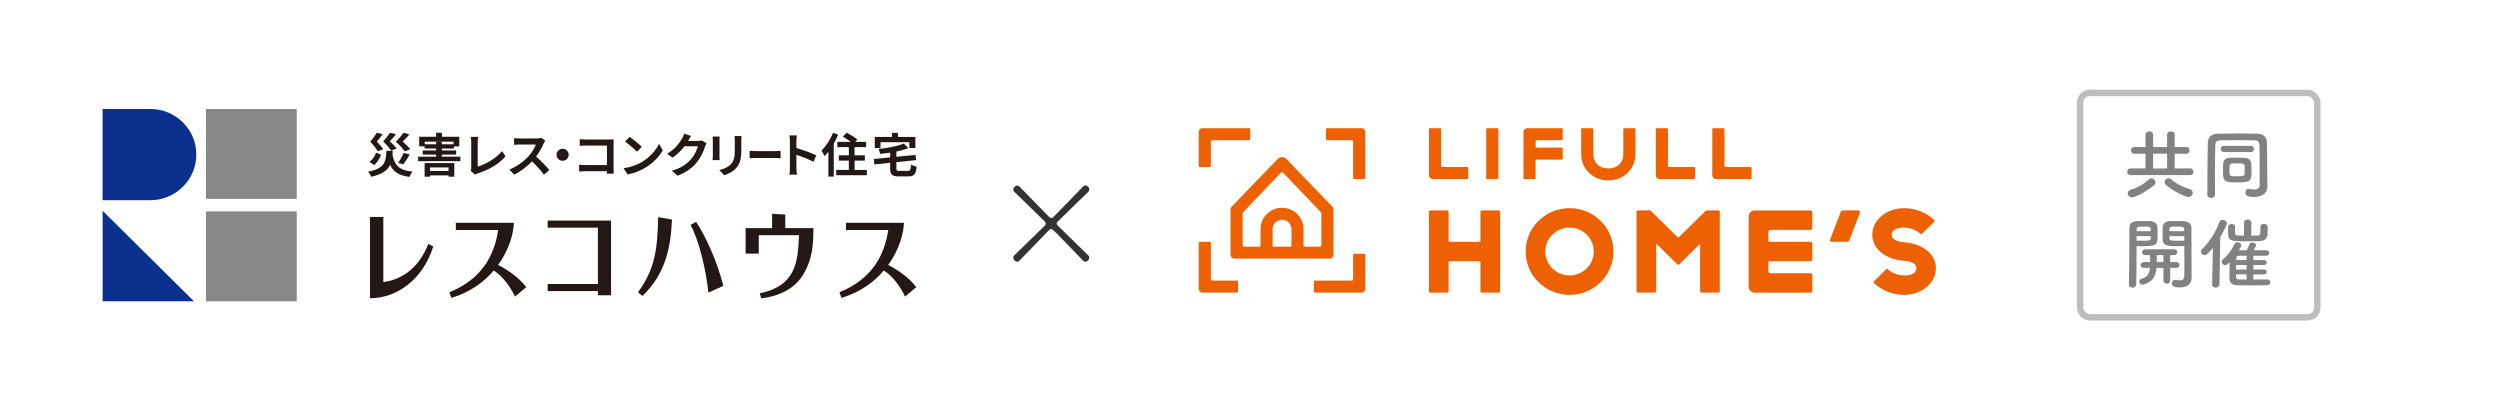 <svg width="390" height="64" viewBox="0 0 390 64" fill="none" xmlns="http://www.w3.org/2000/svg">
<rect width="390" height="64" fill="white"/>
<g clip-path="url(#clip0_3_21)">
<path d="M287.403 32.824H289.956C290.12 32.824 290.235 32.989 290.175 33.141L288.472 37.571C288.437 37.661 288.349 37.721 288.253 37.721H285.701C285.536 37.721 285.421 37.556 285.482 37.404L287.184 32.974C287.22 32.884 287.307 32.824 287.403 32.824Z" fill="#ED6103"/>
<path d="M268.053 32.824H266.24C266.178 32.824 266.117 32.849 266.073 32.892L261.889 37.022C261.843 37.067 261.768 37.067 261.722 37.022L257.538 32.892C257.494 32.849 257.434 32.824 257.372 32.824H255.534C255.402 32.824 255.298 32.929 255.298 33.057V45.414C255.298 45.544 255.404 45.646 255.534 45.646H258.132C258.263 45.646 258.368 45.541 258.368 45.414V38.109C258.368 38.068 258.418 38.048 258.449 38.077L261.652 41.237C261.693 41.278 261.75 41.293 261.806 41.289C261.864 41.295 261.92 41.278 261.96 41.237L265.138 38.101C265.167 38.072 265.219 38.093 265.219 38.134V45.414C265.219 45.544 265.325 45.646 265.455 45.646H268.053C268.184 45.646 268.289 45.541 268.289 45.414V33.059C268.289 32.929 268.182 32.826 268.053 32.826V32.824Z" fill="#ED6103"/>
<path d="M233.781 32.824H231.183C231.051 32.824 230.947 32.929 230.947 33.057V37.603C230.947 37.667 230.895 37.721 230.828 37.721H226.102C226.038 37.721 225.983 37.669 225.983 37.603V33.057C225.983 32.927 225.877 32.824 225.748 32.824H223.15C223.018 32.824 222.914 32.929 222.914 33.057V45.414C222.914 45.544 223.02 45.646 223.15 45.646H225.748C225.879 45.646 225.983 45.541 225.983 45.414V40.867C225.983 40.803 226.036 40.75 226.102 40.75H230.828C230.893 40.75 230.947 40.801 230.947 40.867V45.414C230.947 45.544 231.053 45.646 231.183 45.646H233.781C233.912 45.646 234.016 45.541 234.016 45.414V33.059C234.016 32.929 233.91 32.826 233.781 32.826V32.824Z" fill="#ED6103"/>
<path d="M244.85 32.473C241.066 32.473 237.999 35.5 237.999 39.234C237.999 42.969 241.066 45.996 244.85 45.996C248.634 45.996 251.702 42.969 251.702 39.234C251.702 35.5 248.634 32.473 244.85 32.473ZM244.85 42.965C242.762 42.965 241.07 41.295 241.07 39.234C241.07 37.174 242.762 35.504 244.85 35.504C246.938 35.504 248.63 37.174 248.63 39.234C248.63 41.295 246.938 42.965 244.85 42.965Z" fill="#ED6103"/>
<path d="M187.146 37.719H188.752C188.834 37.719 188.898 37.782 188.898 37.863V43.557C188.898 43.676 188.996 43.773 189.117 43.773H192.989C193.07 43.773 193.135 43.837 193.135 43.917V45.502C193.135 45.583 193.07 45.647 192.989 45.647H187.583C187.263 45.647 187 45.389 187 45.071V37.863C187 37.782 187.065 37.719 187.146 37.719Z" fill="#ED6103"/>
<path d="M195.033 20.144V21.73C195.033 21.81 194.968 21.873 194.887 21.873H189.117C188.996 21.873 188.898 21.97 188.898 22.089V25.91C188.898 25.991 188.834 26.054 188.752 26.054H187.146C187.065 26.054 187 25.991 187 25.91V20.576C187 20.259 187.263 20 187.583 20H194.887C194.968 20 195.033 20.064 195.033 20.144Z" fill="#ED6103"/>
<path d="M212.843 27.928H211.237C211.155 27.928 211.091 27.864 211.091 27.784V22.089C211.091 21.97 210.993 21.873 210.872 21.873H207.002C206.921 21.873 206.856 21.81 206.856 21.73V20.144C206.856 20.064 206.921 20 207.002 20H212.406C212.728 20 212.989 20.259 212.989 20.576V27.784C212.989 27.864 212.924 27.928 212.843 27.928Z" fill="#ED6103"/>
<path d="M204.956 45.506V43.92C204.956 43.84 205.021 43.776 205.102 43.776H210.872C210.993 43.776 211.091 43.68 211.091 43.56V39.742C211.091 39.661 211.155 39.598 211.237 39.598H212.843C212.924 39.598 212.989 39.661 212.989 39.742V45.074C212.989 45.393 212.726 45.65 212.406 45.65H205.102C205.021 45.65 204.956 45.586 204.956 45.506Z" fill="#ED6103"/>
<path d="M207.855 32.243L200.663 24.789C200.295 24.425 199.697 24.425 199.328 24.789L192.134 32.243C192.024 32.352 191.961 32.5 191.961 32.655V39.758C191.961 40.081 192.226 40.34 192.551 40.34H207.438C207.765 40.34 208.027 40.078 208.027 39.758V32.657C208.027 32.502 207.965 32.354 207.855 32.245V32.243ZM198.53 35.725C198.53 34.927 199.188 34.277 199.997 34.277C200.805 34.277 201.464 34.927 201.464 35.725V38.359C201.464 38.423 201.411 38.477 201.345 38.477H198.648C198.584 38.477 198.53 38.425 198.53 38.359V35.725ZM199.997 32.412C198.142 32.412 196.64 33.895 196.64 35.725V38.359C196.64 38.423 196.587 38.477 196.521 38.477H194.089C193.958 38.477 193.854 38.372 193.854 38.244V33.284C193.854 33.222 193.879 33.163 193.922 33.119L199.828 26.931C199.919 26.841 200.069 26.841 200.161 26.931L206.067 33.119C206.11 33.163 206.135 33.222 206.135 33.284V38.244C206.135 38.374 206.029 38.477 205.9 38.477H203.468C203.404 38.477 203.349 38.425 203.349 38.359V35.725C203.349 33.895 201.847 32.412 199.992 32.412" fill="#ED6103"/>
<path d="M297.039 37.791C295.834 37.69 295.113 37.318 295.113 36.612C295.113 35.855 295.907 35.491 297.039 35.504C298.001 35.514 298.883 35.859 299.549 36.446C299.643 36.528 299.785 36.524 299.872 36.437L301.712 34.621C301.808 34.527 301.804 34.375 301.706 34.284C300.483 33.159 298.841 32.472 297.039 32.472C294.298 32.472 292.077 34.325 292.077 36.612C292.077 38.899 294.219 40.478 297.039 40.682C298.243 40.783 298.964 41.155 298.964 41.86C298.964 42.617 298.17 42.981 297.039 42.969C296.076 42.958 295.194 42.613 294.528 42.027C294.434 41.944 294.292 41.949 294.205 42.035L292.365 43.851C292.269 43.946 292.273 44.098 292.371 44.188C293.594 45.313 295.236 46 297.039 46C299.779 46 302 44.147 302 41.86C302 39.573 299.858 37.994 297.039 37.791Z" fill="#ED6103"/>
<path d="M275.986 40.752H282.483C282.615 40.752 282.719 40.647 282.719 40.52V37.955C282.719 37.826 282.612 37.723 282.483 37.723H275.986C275.921 37.723 275.867 37.671 275.867 37.606V36.207C275.867 36.014 276.026 35.858 276.221 35.858H282.483C282.615 35.858 282.719 35.753 282.719 35.625V33.061C282.719 32.931 282.612 32.828 282.483 32.828H273.742C273.221 32.828 272.796 33.246 272.796 33.762V44.721C272.796 45.235 273.219 45.655 273.742 45.655H282.483C282.615 45.655 282.719 45.55 282.719 45.422V42.858C282.719 42.728 282.612 42.625 282.483 42.625H276.221C276.026 42.625 275.867 42.469 275.867 42.276V40.877C275.867 40.814 275.919 40.76 275.986 40.76V40.752Z" fill="#ED6103"/>
<path d="M231.995 20H233.602C233.683 20 233.748 20.064 233.748 20.144V27.784C233.748 27.864 233.683 27.928 233.602 27.928H231.995C231.914 27.928 231.849 27.864 231.849 27.784V20.144C231.849 20.064 231.914 20 231.995 20Z" fill="#ED6103"/>
<path d="M258.447 20H260.053C260.135 20 260.199 20.064 260.199 20.144V25.838C260.199 25.958 260.297 26.054 260.418 26.054H264.288C264.369 26.054 264.433 26.118 264.433 26.198V27.784C264.433 27.864 264.369 27.928 264.288 27.928H258.884C258.561 27.928 258.301 27.669 258.301 27.352V20.144C258.301 20.064 258.365 20 258.447 20Z" fill="#ED6103"/>
<path d="M267.263 20H268.87C268.951 20 269.016 20.064 269.016 20.144V25.838C269.016 25.958 269.114 26.054 269.235 26.054H273.104C273.185 26.054 273.25 26.118 273.25 26.198V27.784C273.25 27.864 273.185 27.928 273.104 27.928H267.701C267.378 27.928 267.117 27.669 267.117 27.352V20.144C267.117 20.064 267.182 20 267.263 20Z" fill="#ED6103"/>
<path d="M223.06 20H224.667C224.748 20 224.812 20.064 224.812 20.144V25.838C224.812 25.958 224.91 26.054 225.031 26.054H228.901C228.982 26.054 229.047 26.118 229.047 26.198V27.784C229.047 27.864 228.982 27.928 228.901 27.928H223.498C223.175 27.928 222.914 27.669 222.914 27.352V20.144C222.914 20.064 222.979 20 223.06 20Z" fill="#ED6103"/>
<path d="M255.136 23.965V20.144C255.136 20.064 255.069 20 254.99 20H253.383C253.302 20 253.237 20.064 253.237 20.144V23.965C253.237 25.555 252.191 26.272 250.901 26.272C249.612 26.272 248.565 25.555 248.565 23.965V20.144C248.563 20.064 248.497 20 248.418 20H246.811C246.73 20 246.663 20.064 246.663 20.144V23.965C246.663 26.437 248.559 28.146 250.899 28.146C253.239 28.146 255.136 26.437 255.136 23.965Z" fill="#ED6103"/>
<path d="M243.641 20C243.723 20 243.787 20.064 243.787 20.144V21.73C243.787 21.81 243.723 21.873 243.641 21.873H239.772C239.651 21.873 239.553 21.97 239.553 22.089V22.955C239.553 22.994 239.586 23.027 239.626 23.027H243.644C243.725 23.027 243.789 23.091 243.789 23.171V24.757C243.789 24.837 243.725 24.901 243.644 24.901H239.626C239.586 24.901 239.553 24.933 239.553 24.973V27.784C239.553 27.864 239.488 27.928 239.407 27.928H237.801C237.719 27.928 237.655 27.864 237.655 27.784V20.576C237.653 20.259 237.913 20 238.236 20H243.639H243.641Z" fill="#ED6103"/>
</g>
<path d="M169.304 40.832C169.616 40.832 169.928 40.496 169.928 40.184C169.928 40.064 169.88 39.944 169.784 39.848L165.08 35.264C164.936 35.12 164.84 35 164.84 34.88C164.84 34.76 164.912 34.664 165.056 34.52C166.448 33.128 168.368 31.304 169.784 29.912C169.88 29.816 169.928 29.696 169.928 29.552C169.928 29.24 169.64 28.928 169.328 28.928C169.208 28.928 169.088 28.976 168.968 29.096L164.36 33.824C164.24 33.944 164.12 34.016 164 34.016C163.88 34.016 163.784 33.944 163.64 33.824L159.032 29.096C158.936 29 158.816 28.952 158.696 28.952C158.384 28.952 158.072 29.264 158.072 29.576C158.072 29.696 158.12 29.816 158.216 29.912C159.632 31.304 161.552 33.128 162.944 34.52C163.064 34.64 163.136 34.76 163.136 34.88C163.136 35 163.064 35.12 162.944 35.24L158.216 39.848C158.12 39.944 158.072 40.064 158.072 40.184C158.072 40.496 158.36 40.832 158.672 40.832C158.792 40.832 158.912 40.784 159.032 40.664C160.424 39.224 162.152 37.424 163.64 35.912C163.76 35.792 163.88 35.72 163.976 35.72C164.192 35.72 164.36 35.888 168.968 40.664C169.064 40.784 169.184 40.832 169.304 40.832Z" fill="#333333"/>
<g clip-path="url(#clip1_3_21)">
<path d="M16 31.232H23.444C27.412 31.232 30.628 28.046 30.628 24.116C30.628 20.186 27.412 17 23.444 17H16V31.232Z" fill="#0B308E"/>
<path d="M30.262 47.001H16.012V32.891L30.262 47.001Z" fill="#0B308E"/>
<path d="M46.291 32.973H32.128V46.999H46.291V32.973Z" fill="#888888"/>
<path d="M46.291 17H32.128V31.026H46.291V17Z" fill="#888888"/>
<path d="M59.801 44.009V33.848H57.721V46.523C61.931 46.523 65.986 43.597 67.585 38.45L66.824 38.048C65.848 40.485 63.902 43.423 59.801 44.006V44.009Z" fill="#231815"/>
<path d="M85.435 35.515H93.27V44.303H85.435V45.408H93.27V46.061H95.323V45.408V44.303V35.515V35.314V34.41H85.435V35.515Z" fill="#231815"/>
<path d="M138.561 41.334C140.293 38.933 140.986 36.352 141.012 34.754H131.96V35.885H138.566C138.003 39.7 136.124 43.494 130.946 45.599L131.275 46.472C134.219 45.578 136.366 43.982 137.882 42.198C139.503 43.241 140.638 45.08 141.189 46.266L142.937 44.803C141.846 43.305 139.926 42.011 138.559 41.334H138.561Z" fill="#231815"/>
<path d="M77.709 41.334C79.441 38.933 80.134 36.352 80.16 34.754H71.109V35.885H77.714C77.151 39.7 75.272 43.494 70.094 45.599L70.425 46.472C73.369 45.578 75.514 43.982 77.031 42.198C78.651 43.241 79.786 45.08 80.337 46.266L82.088 44.803C80.996 43.305 79.076 42.011 77.709 41.334Z" fill="#231815"/>
<path d="M124.684 35.591H122.503V33.474L120.45 33.348V35.591H116.318V39.567H118.37V36.696H124.647C124.457 40.555 124.36 44.554 118.525 45.752L118.752 46.544C121.414 46.233 123.949 45.106 125.319 42.806C126.688 40.504 126.891 38.445 126.891 35.591H124.686H124.684Z" fill="#231815"/>
<path d="M99.532 45.594L100.216 46.166C103.638 42.922 104.628 38.968 104.831 34.254L102.677 33.871C102.549 38.806 102.245 41.858 99.532 45.592V45.594Z" fill="#231815"/>
<path d="M107.722 35.098C109.065 37.471 110.181 42.327 110.512 45.652L112.845 44.587C111.806 40.581 110.055 36.813 108.587 34.605L107.725 35.096L107.722 35.098Z" fill="#231815"/>
<path d="M61.269 23.532C61.255 23.738 61.24 23.929 61.226 24.118C61.53 25.769 62.279 26.584 64.368 26.773C64.182 26.965 63.967 27.345 63.863 27.596C62.204 27.369 61.344 26.781 60.854 25.704C60.446 26.577 59.632 27.202 57.912 27.575C57.83 27.333 57.601 26.972 57.424 26.776C60.047 26.276 60.187 25.235 60.291 23.532H61.269ZM59.439 24.128C59.209 24.721 58.883 25.345 58.364 25.75L57.63 25.25C58.11 24.92 58.468 24.369 58.666 23.819L59.436 24.128H59.439ZM58.934 23.607C58.705 23.195 58.26 22.623 57.755 22.102C58.149 21.64 58.562 21.09 58.784 20.715L59.687 20.935C59.398 21.368 59.072 21.734 58.777 22.088C59.171 22.485 59.584 22.946 59.791 23.284L58.931 23.607H58.934ZM61.008 23.497C60.765 23.099 60.289 22.549 59.765 22.052C60.18 21.604 60.617 21.076 60.854 20.717L61.772 20.944C61.46 21.356 61.127 21.707 60.808 22.044C61.231 22.41 61.646 22.867 61.876 23.174L61.008 23.497ZM63.144 23.621C62.871 23.202 62.337 22.631 61.743 22.109C62.202 21.648 62.685 21.09 62.95 20.715L63.868 20.963C63.535 21.382 63.156 21.748 62.815 22.092C63.274 22.475 63.74 22.937 64.008 23.274L63.141 23.618L63.144 23.621ZM62.107 25.412C62.419 24.994 62.767 24.355 62.96 23.865L63.924 24.099C63.597 24.671 63.211 25.252 62.909 25.647L62.11 25.412H62.107Z" fill="#231815"/>
<path d="M71.819 24.44V25.146H65.225V24.44H68.041V24.117H65.938V23.471H68.041V23.17H66.249V22.84H65.397V21.335H68.034V20.711H68.937V21.335H71.65V22.84H70.812V23.17H68.923V23.471H71.159V24.117H68.923V24.44H71.819ZM66.24 25.438H70.87V27.559H69.974V27.361H67.092V27.566H66.24V25.438ZM68.039 22.51V22.127H68.921V22.51H70.744V22.098H66.254V22.51H68.039ZM67.09 26.119V26.677H69.971V26.119H67.09Z" fill="#231815"/>
<path d="M73.418 26.635C73.507 26.451 73.514 26.327 73.514 26.159V22.182C73.514 21.902 73.478 21.557 73.432 21.352H74.596C74.553 21.631 74.521 21.895 74.521 22.182V25.99C75.729 25.652 77.381 24.712 78.33 23.569L78.856 24.399C77.842 25.602 76.301 26.475 74.56 27.04C74.456 27.076 74.294 27.128 74.115 27.238L73.42 26.635H73.418Z" fill="#231815"/>
<path d="M85.058 21.954C84.998 22.035 84.865 22.262 84.8 22.408C84.549 22.98 84.133 23.767 83.636 24.427C84.37 25.059 85.266 25.999 85.703 26.525L84.858 27.252C84.377 26.592 83.687 25.843 82.991 25.176C82.206 25.999 81.221 26.762 80.206 27.238L79.443 26.446C80.636 25.999 81.784 25.111 82.481 24.341C82.969 23.791 83.423 23.064 83.585 22.542H81.073C80.762 22.542 80.354 22.585 80.199 22.593V21.55C80.4 21.578 80.851 21.6 81.073 21.6H83.682C84.008 21.6 84.305 21.557 84.452 21.504L85.058 21.951V21.954Z" fill="#231815"/>
<path d="M87.768 23.203C88.287 23.203 88.717 23.629 88.717 24.143C88.717 24.657 88.287 25.083 87.768 25.083C87.249 25.083 86.819 24.657 86.819 24.143C86.819 23.629 87.249 23.203 87.768 23.203Z" fill="#231815"/>
<path d="M94.671 27.093C94.678 26.976 94.678 26.852 94.678 26.711H91.299C91.009 26.711 90.587 26.732 90.343 26.754V25.704C90.601 25.725 90.934 25.747 91.268 25.747H94.683V22.709H91.357C91.046 22.709 90.647 22.723 90.439 22.738V21.719C90.712 21.747 91.099 21.762 91.357 21.762H95.084C95.299 21.762 95.61 21.755 95.736 21.747C95.728 21.917 95.714 22.209 95.714 22.422V26.223C95.714 26.479 95.728 26.869 95.743 27.089H94.668L94.671 27.093Z" fill="#231815"/>
<path d="M100.117 25.279C101.378 24.538 102.346 23.416 102.815 22.426L103.392 23.461C102.829 24.451 101.844 25.463 100.651 26.176C99.902 26.623 98.945 27.035 97.902 27.212L97.279 26.243C98.436 26.081 99.397 25.707 100.117 25.282V25.279ZM100.117 22.902L99.361 23.672C98.975 23.26 98.049 22.461 97.508 22.086L98.204 21.352C98.723 21.696 99.687 22.459 100.114 22.899L100.117 22.902Z" fill="#231815"/>
<path d="M110.224 22.363C110.142 22.502 110.038 22.708 109.98 22.892C109.78 23.545 109.357 24.521 108.691 25.344C107.988 26.195 107.089 26.863 105.698 27.413L104.824 26.635C106.343 26.188 107.164 25.549 107.809 24.822C108.314 24.25 108.744 23.37 108.862 22.82H106.78C106.283 23.459 105.64 24.105 104.913 24.595L104.082 23.985C105.379 23.201 106.024 22.253 106.394 21.622C106.505 21.438 106.659 21.1 106.727 20.852L107.809 21.203C107.63 21.459 107.447 21.789 107.357 21.952L107.336 21.988H108.826C109.055 21.988 109.299 21.952 109.471 21.899L110.227 22.361L110.224 22.363Z" fill="#231815"/>
<path d="M112.26 21.3C112.246 21.46 112.238 21.623 112.238 21.857V24.338C112.238 24.522 112.246 24.806 112.26 24.976H111.164C111.171 24.837 111.2 24.55 111.2 24.331V21.857C111.2 21.718 111.193 21.46 111.171 21.3H112.26ZM115.675 21.233C115.661 21.439 115.646 21.673 115.646 21.967V23.419C115.646 24.998 115.335 25.672 114.786 26.273C114.299 26.808 113.526 27.167 112.987 27.337L112.209 26.531C112.951 26.361 113.572 26.084 114.026 25.605C114.53 25.055 114.625 24.505 114.625 23.359V21.965C114.625 21.671 114.61 21.436 114.581 21.23H115.678L115.675 21.233Z" fill="#231815"/>
<path d="M116.941 23.531C117.153 23.553 117.586 23.574 117.895 23.574H121.078C121.351 23.574 121.616 23.546 121.771 23.531V24.684C121.628 24.677 121.327 24.648 121.078 24.648H117.895C117.557 24.648 117.16 24.663 116.941 24.684V23.531Z" fill="#231815"/>
<path d="M126.913 25.242C126.15 24.845 125.039 24.419 124.239 24.148V26.225C124.239 26.438 124.275 26.952 124.307 27.244H123.15C123.193 26.957 123.225 26.517 123.225 26.225V22.012C123.225 21.749 123.203 21.381 123.15 21.125H124.307C124.278 21.381 124.239 21.704 124.239 22.012V23.091C125.232 23.378 126.654 23.897 127.335 24.23L126.913 25.242Z" fill="#231815"/>
<path d="M130.753 20.993C130.56 21.462 130.33 21.948 130.065 22.41V27.545H129.226V23.67C129.026 23.926 128.818 24.153 128.611 24.359C128.528 24.153 128.299 23.677 128.152 23.471C128.855 22.811 129.538 21.768 129.937 20.728L130.75 20.991L130.753 20.993ZM135.228 26.512V27.334H130.449V26.512H132.419V25.053H130.857V24.23H132.419V22.952H130.62V22.13H132.724C132.361 21.85 131.878 21.544 131.487 21.323L132.072 20.699C132.62 20.979 133.376 21.441 133.745 21.764L133.419 22.13H135.115V22.952H133.315V24.23H134.917V25.053H133.315V26.512H135.226H135.228Z" fill="#231815"/>
<path d="M141.599 26.66C142 26.66 142.065 26.506 142.126 25.648C142.326 25.801 142.732 25.949 143 26.006C142.882 27.188 142.606 27.518 141.674 27.518H140.244C139.162 27.518 138.865 27.238 138.865 26.301V25.392L136.414 25.648L136.31 24.803L138.865 24.555V23.813C138.339 23.894 137.812 23.959 137.31 24.012C137.281 23.791 137.155 23.447 137.052 23.249C138.496 23.079 140.051 22.794 141 22.39L141.689 23.11C141.148 23.323 140.51 23.5 139.836 23.639V24.461L142.821 24.167L142.925 24.973L139.836 25.296V26.286C139.836 26.616 139.904 26.66 140.341 26.66H141.602H141.599ZM137.361 23.086H136.465V21.361H139.138V20.723H140.073V21.361H142.8V23.086H141.858V22.184H137.361V23.086Z" fill="#231815"/>
</g>
<path d="M341.68 27.312C342.004 27.312 342.172 27.048 342.172 26.784C342.172 26.532 342.004 26.268 341.68 26.268L339.256 26.28V23.976L341.08 23.988C341.404 23.988 341.572 23.724 341.572 23.46C341.572 23.196 341.404 22.932 341.08 22.932L339.256 22.944V21.012C339.256 20.664 338.956 20.496 338.656 20.496C338.368 20.496 338.068 20.664 338.068 21.012V22.944H335.884V21.012C335.884 20.664 335.584 20.496 335.284 20.496C334.996 20.496 334.696 20.664 334.696 21.012V22.944L332.98 22.932C332.62 22.932 332.44 23.196 332.44 23.46C332.44 23.724 332.62 23.988 332.98 23.988L334.696 23.976V26.28L332.38 26.268C332.02 26.268 331.84 26.532 331.84 26.796C331.84 27.048 332.02 27.312 332.38 27.312H341.68ZM342.064 30.084C342.064 29.832 341.908 29.58 341.524 29.472C340.54 29.184 339.52 28.692 338.692 27.96C338.56 27.852 338.428 27.804 338.296 27.804C337.972 27.804 337.684 28.092 337.684 28.404C337.684 28.56 337.744 28.716 337.9 28.848C339.004 29.82 340.924 30.732 341.38 30.732C341.788 30.732 342.064 30.408 342.064 30.084ZM336.052 28.884C336.196 28.752 336.256 28.596 336.256 28.452C336.256 28.128 335.968 27.816 335.632 27.816C335.5 27.816 335.368 27.864 335.236 27.984C334.432 28.728 333.46 29.292 332.476 29.568C332.092 29.676 331.924 29.928 331.924 30.168C331.924 30.48 332.188 30.78 332.584 30.78C333.328 30.78 335.368 29.484 336.052 28.884ZM338.068 26.28H335.884V23.976H338.068V26.28ZM351.16 23.724C351.472 23.724 351.616 23.484 351.616 23.232C351.616 22.992 351.472 22.752 351.16 22.752H346.9C346.588 22.752 346.432 22.992 346.432 23.244C346.432 23.484 346.588 23.724 346.9 23.724H351.16ZM353.692 27.396C353.668 26.04 353.692 24.036 353.644 22.212C353.62 21.384 353.044 20.88 352.18 20.856C351.208 20.832 350.212 20.82 349.228 20.82C348.088 20.82 346.972 20.832 345.916 20.856C344.98 20.88 344.428 21.444 344.416 22.284C344.392 23.328 344.344 27.132 344.344 30.36C344.344 30.696 344.644 30.876 344.956 30.876C345.244 30.876 345.544 30.708 345.544 30.36V30.348C345.532 29.292 345.532 28.26 345.532 27.252C345.532 25.656 345.544 24.132 345.58 22.716C345.592 22.104 345.784 21.9 346.468 21.888C347.284 21.876 348.136 21.864 349 21.864C349.864 21.864 350.74 21.876 351.616 21.888C352.132 21.9 352.444 21.972 352.468 22.68C352.504 23.652 352.504 23.772 352.504 28.86C352.504 29.4 352.132 29.556 351.64 29.556C351.4 29.556 351.136 29.52 350.872 29.472C350.836 29.46 350.8 29.46 350.764 29.46C350.452 29.46 350.272 29.736 350.272 30.024C350.272 30.516 350.584 30.72 351.652 30.72C353.272 30.72 353.716 29.82 353.716 29.112C353.716 29.1 353.716 29.1 353.716 29.088L353.692 27.396ZM351.232 26.496C351.232 26.184 351.22 25.86 351.208 25.596C351.184 25.008 350.8 24.636 350.176 24.612C349.828 24.6 349.468 24.588 349.108 24.588C348.676 24.588 348.244 24.6 347.824 24.612C347.176 24.636 346.84 25.032 346.804 25.596C346.792 25.884 346.78 26.268 346.78 26.628C346.78 28.404 347.092 28.452 348.988 28.452C351.184 28.452 351.232 28.272 351.232 26.496ZM350.152 27.132C350.14 27.42 349.912 27.504 349.024 27.504C348.04 27.504 347.836 27.48 347.812 27.108C347.8 26.928 347.8 26.664 347.8 26.412C347.8 25.776 347.812 25.536 348.184 25.512C348.424 25.5 348.688 25.488 348.952 25.488C349.828 25.488 350.128 25.5 350.152 25.872C350.164 26.064 350.164 26.352 350.164 26.628C350.164 26.82 350.164 27 350.152 27.132ZM340.756 38.384C340.756 38.54 340.756 38.696 340.756 38.876C340.756 39.632 340.768 40.544 340.768 41.408C340.768 41.972 340.756 42.524 340.744 43.004C340.732 43.592 340.456 43.736 340.06 43.736C339.868 43.736 339.652 43.7 339.412 43.664C339.376 43.664 339.352 43.652 339.316 43.652C339.004 43.652 338.824 43.916 338.824 44.18C338.824 44.732 339.304 44.84 340.12 44.84C341.476 44.84 341.896 44.084 341.896 43.22C341.896 42.8 341.884 42.296 341.884 41.72C341.884 40.184 341.86 38.216 341.86 36.416C341.86 36.116 341.86 35.816 341.86 35.528C341.86 35 341.5 34.544 340.6 34.496C340.396 34.484 340.06 34.484 339.7 34.484C339.208 34.484 338.692 34.484 338.464 34.496C337.852 34.52 337.408 34.892 337.384 35.42C337.372 35.828 337.36 36.248 337.36 36.656C337.36 36.908 337.36 37.16 337.372 37.388C337.408 38.396 338.356 38.408 339.868 38.408C340.216 38.408 340.54 38.396 340.756 38.384ZM339.508 41.792C339.844 41.792 340 41.564 340 41.336C340 41.108 339.844 40.88 339.508 40.88H338.548V39.8H339.16C339.496 39.8 339.652 39.572 339.652 39.344C339.652 39.116 339.496 38.888 339.16 38.888H334.672C334.336 38.888 334.144 39.128 334.144 39.356C334.144 39.584 334.312 39.8 334.672 39.8H335.404C335.416 40.076 335.428 40.376 335.428 40.688V40.88H334.456C334.12 40.88 333.928 41.12 333.928 41.348C333.928 41.576 334.096 41.792 334.456 41.792H335.392C335.308 42.608 335.02 43.268 334.072 43.472C333.844 43.52 333.724 43.712 333.724 43.916C333.724 44.156 333.892 44.408 334.228 44.408C334.3 44.408 334.372 44.396 334.456 44.372C335.812 43.964 336.292 43.076 336.424 41.792H337.492V43.748C337.492 44.084 337.756 44.252 338.02 44.252C338.284 44.252 338.548 44.084 338.548 43.748V41.792H339.508ZM333.304 38.384C333.52 38.396 333.82 38.408 334.144 38.408C336.568 38.408 336.58 38.132 336.58 36.656C336.58 36.248 336.568 35.828 336.556 35.42C336.532 34.892 336.064 34.52 335.452 34.496C335.224 34.484 334.732 34.484 334.252 34.484C332.92 34.484 332.188 34.52 332.188 35.624C332.164 38.156 332.188 42.128 332.104 44.348C332.104 44.36 332.104 44.36 332.104 44.372C332.104 44.696 332.392 44.876 332.668 44.876C332.956 44.876 333.256 44.696 333.256 44.348C333.292 42.632 333.304 40.82 333.304 39.476C333.304 39.068 333.304 38.696 333.304 38.384ZM338.428 36.068C338.428 35.948 338.44 35.828 338.44 35.72C338.464 35.36 338.596 35.348 339.592 35.348C340.684 35.348 340.732 35.36 340.732 36.068H338.428ZM340.756 37.544C340.588 37.556 340.18 37.556 339.784 37.556C338.716 37.556 338.452 37.556 338.44 37.184C338.44 37.076 338.428 36.956 338.428 36.836H340.756V37.544ZM333.304 36.068C333.304 35.972 333.316 35.888 333.316 35.804C333.34 35.372 333.424 35.348 334.42 35.348C335.344 35.348 335.476 35.36 335.5 35.708C335.5 35.816 335.512 35.936 335.512 36.068H333.304ZM335.512 36.836C335.512 36.956 335.5 37.076 335.5 37.184C335.488 37.508 335.404 37.556 334.216 37.556C333.844 37.556 333.484 37.556 333.304 37.544V36.836H335.512ZM337.492 40.88H336.46V40.628C336.46 40.568 336.46 40.52 336.46 40.46C336.46 40.304 336.46 40.148 336.46 39.98C336.46 39.92 336.46 39.86 336.46 39.8H337.492V40.88ZM352.624 35.384C352.624 35.492 352.624 35.588 352.624 35.696C352.624 36.656 352.576 36.716 352.204 36.74C351.988 36.752 351.628 36.764 351.208 36.764V34.76C351.208 34.412 350.92 34.244 350.632 34.244C350.344 34.244 350.068 34.4 350.068 34.736V36.764C348.796 36.764 348.7 36.752 348.676 36.356C348.676 36.356 348.676 36.356 348.676 35.372V35.36C348.676 35.072 348.424 34.94 348.16 34.94C347.884 34.94 347.596 35.084 347.584 35.372C347.584 35.552 347.572 35.768 347.572 35.972C347.572 37.64 347.752 37.64 350.62 37.64C351.316 37.64 352.012 37.628 352.444 37.616C353.764 37.568 353.764 36.776 353.764 35.828C353.764 35.684 353.764 35.54 353.752 35.384C353.74 35.072 353.452 34.928 353.176 34.928C352.9 34.928 352.624 35.072 352.624 35.372V35.384ZM353.752 43.592C353.08 43.604 352.288 43.604 351.52 43.604V42.812H353.164C353.464 42.812 353.608 42.62 353.608 42.428C353.608 42.236 353.464 42.044 353.164 42.044H351.52V41.336H353.164C353.464 41.336 353.608 41.144 353.608 40.952C353.608 40.76 353.464 40.568 353.164 40.568H351.52V39.896H353.548C353.848 39.896 353.992 39.68 353.992 39.476C353.992 39.26 353.848 39.044 353.572 39.044C352.96 39.032 352.276 39.032 351.58 39.032C351.76 38.732 351.94 38.384 351.94 38.264C351.94 38 351.64 37.82 351.352 37.82C351.172 37.82 350.992 37.892 350.92 38.084C350.74 38.528 350.632 38.78 350.5 39.032C350.068 39.032 349.636 39.044 349.264 39.044C349.612 38.492 349.636 38.396 349.636 38.3C349.636 38.012 349.336 37.796 349.048 37.796C348.856 37.796 348.664 37.88 348.556 38.108C348.064 39.116 347.536 39.86 346.792 40.448C346.636 40.568 346.576 40.712 346.576 40.856C346.576 41.12 346.816 41.36 347.116 41.36C347.296 41.36 347.404 41.336 347.824 40.916C347.8 41.576 347.788 42.38 347.788 43.028C347.788 43.724 347.788 44.468 348.952 44.492C349.624 44.504 350.476 44.516 351.34 44.516C352.192 44.516 353.056 44.504 353.752 44.492C354.028 44.48 354.16 44.252 354.16 44.024C354.16 43.808 354.028 43.592 353.764 43.592H353.752ZM345.088 44.336C345.088 44.696 345.364 44.864 345.652 44.864C345.94 44.864 346.228 44.684 346.24 44.324L346.36 36.98C346.828 36.188 347.392 35.096 347.392 34.88C347.392 34.544 347.056 34.292 346.732 34.292C346.516 34.292 346.312 34.4 346.216 34.664C345.604 36.308 344.668 37.736 343.552 38.84C343.42 38.972 343.36 39.128 343.36 39.26C343.36 39.548 343.6 39.788 343.9 39.788C344.248 39.788 344.548 39.5 345.208 38.66L345.088 44.324V44.336ZM350.464 40.568H348.856C348.856 40.46 348.868 40.364 348.868 40.28C348.88 39.992 349.036 39.896 349.216 39.896H350.464V40.568ZM350.464 42.044H348.832C348.832 41.804 348.844 41.564 348.844 41.336H350.464V42.044ZM350.464 43.604C350.02 43.604 349.612 43.604 349.276 43.592C348.94 43.58 348.832 43.412 348.832 43.172V42.8H350.464V43.604Z" fill="#828282"/>
<rect x="324.5" y="14.5" width="37" height="35" rx="1.5" stroke="#BDBDBD"/>
<defs>
<clipPath id="clip0_3_21">
<rect width="115" height="26" fill="white" transform="translate(187 20)"/>
</clipPath>
<clipPath id="clip1_3_21">
<rect width="127" height="30" fill="white" transform="translate(16 17)"/>
</clipPath>
</defs>
</svg>
